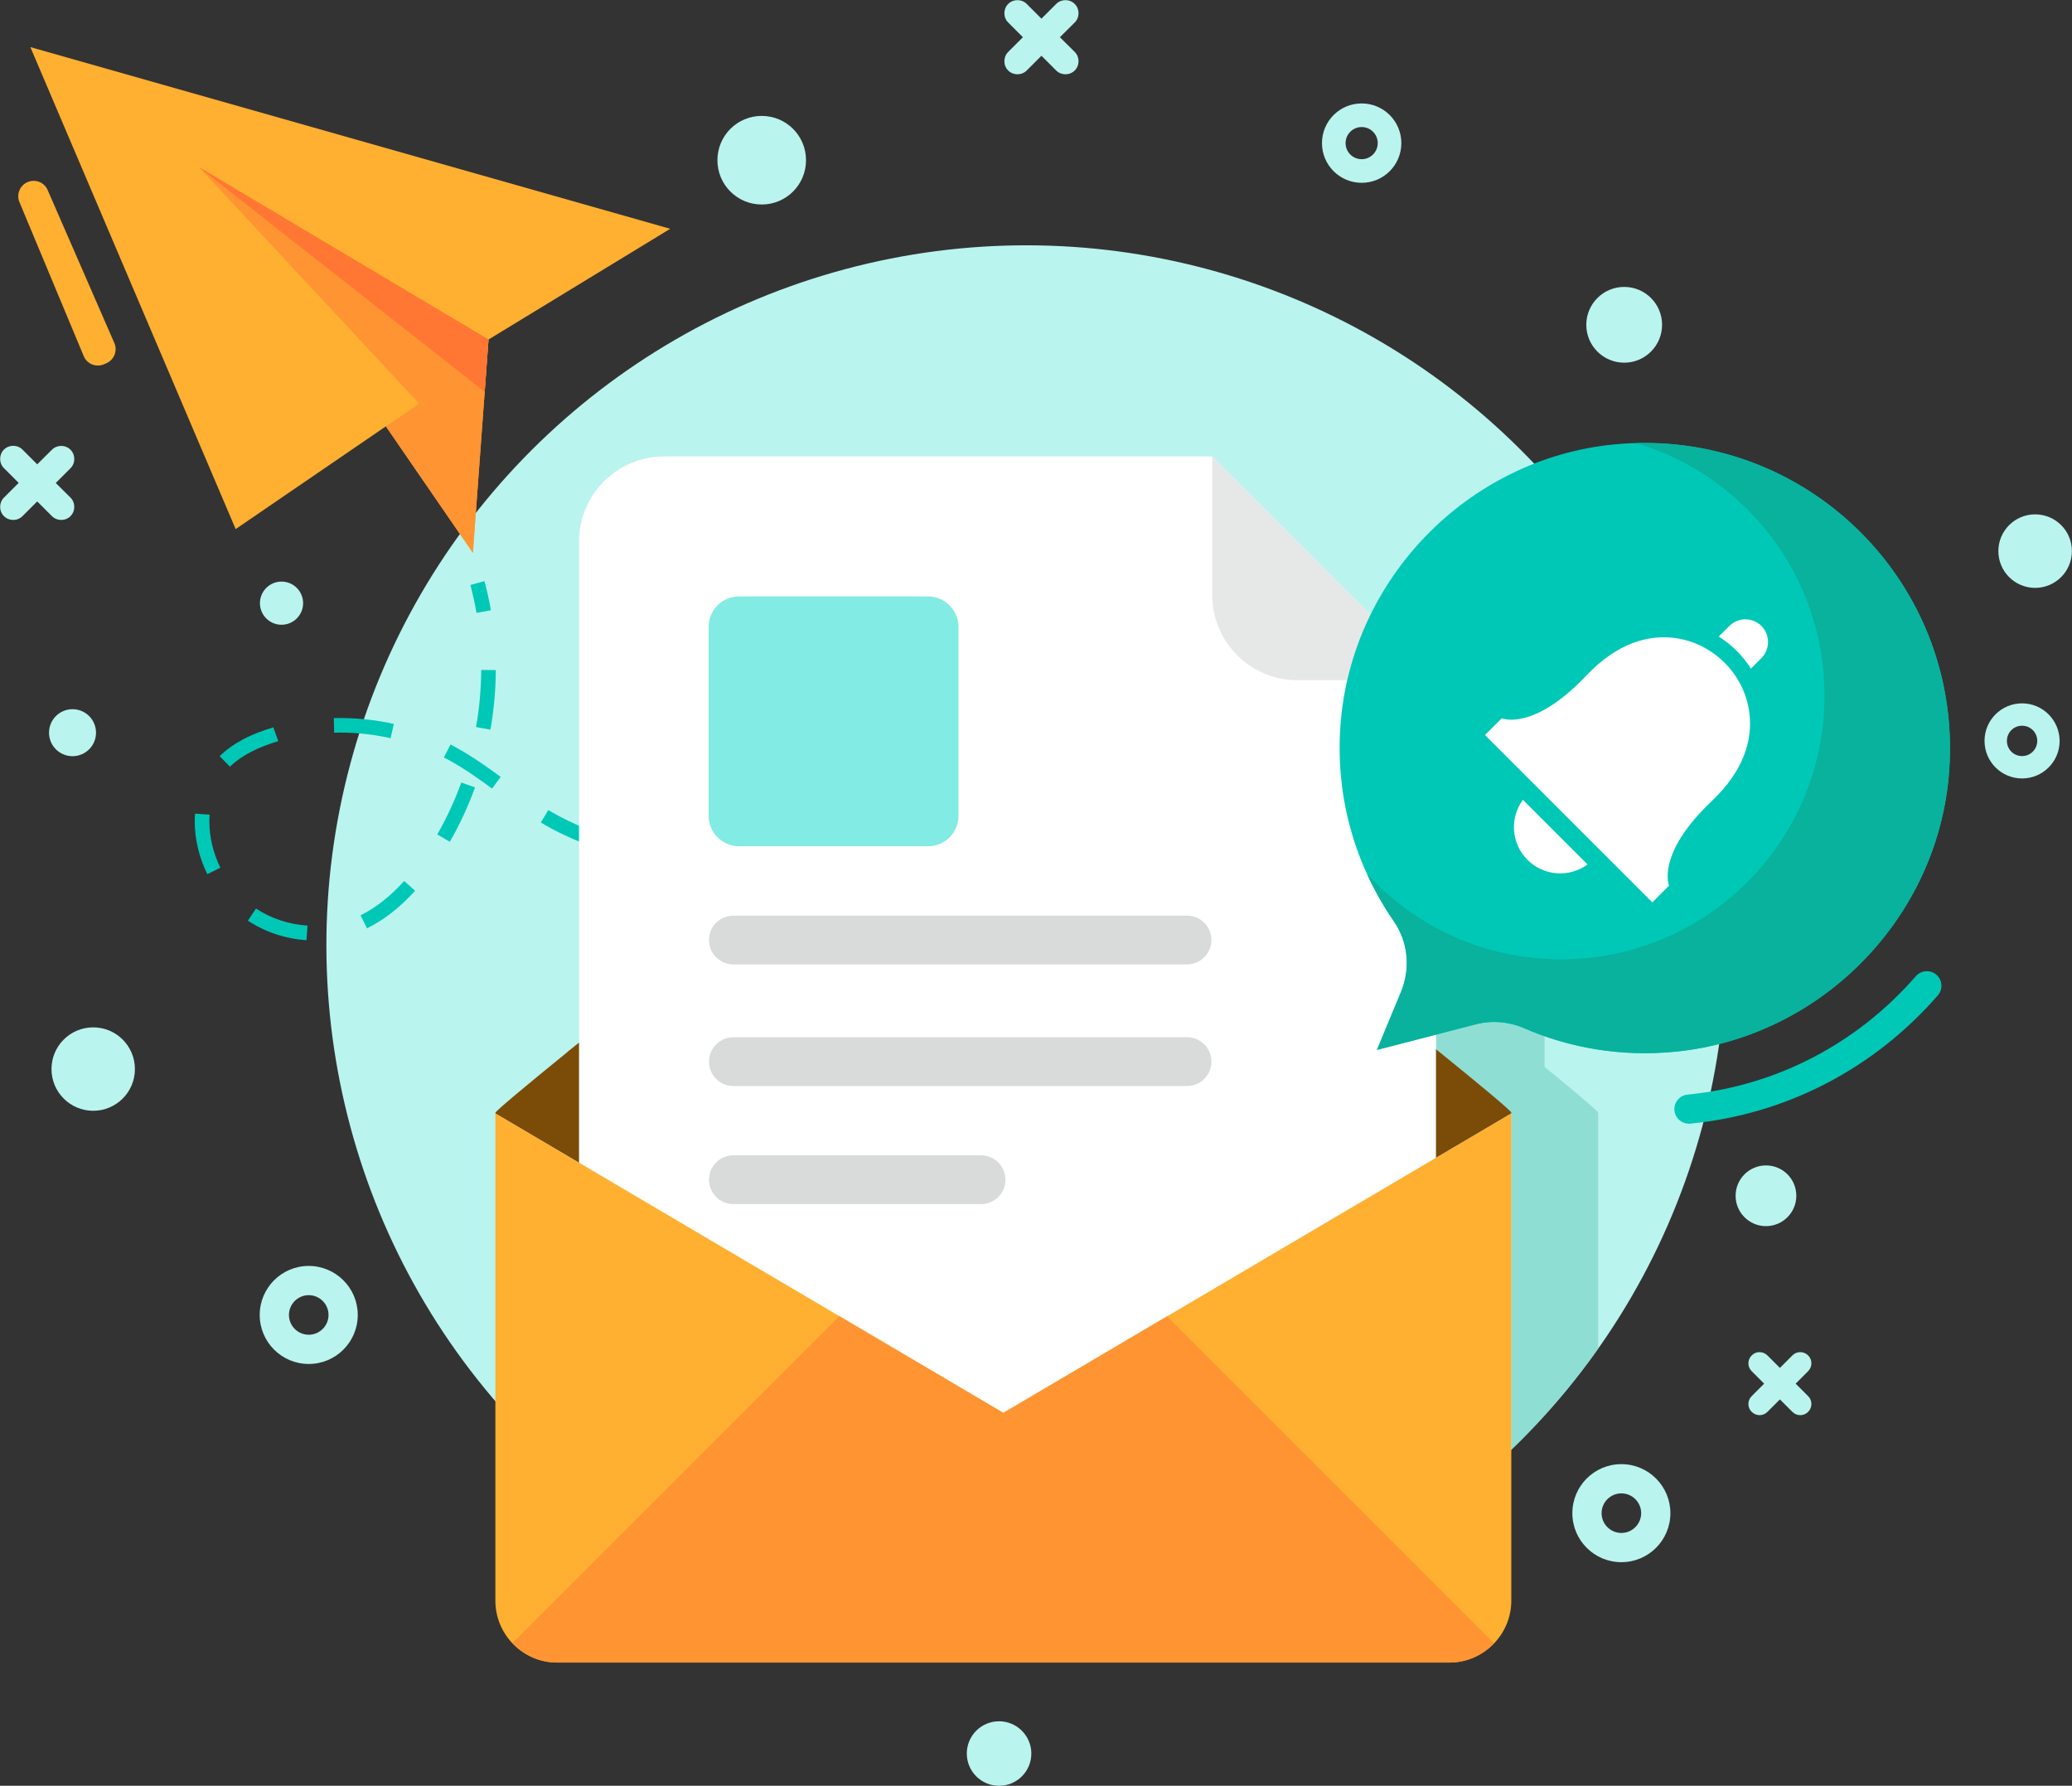 <?xml version="1.0" encoding="utf-8"?>
<!-- Generator: Adobe Illustrator 24.0.2, SVG Export Plug-In . SVG Version: 6.00 Build 0)  -->
<svg version="1.1" xmlns="http://www.w3.org/2000/svg" xmlns:xlink="http://www.w3.org/1999/xlink" x="0px" y="0px"
	 viewBox="0 0 184.29 158.84" style="enable-background:new 0 0 184.29 158.84;" xml:space="preserve">
<rect x="0" y="0" width="184.29" height="158.84" fill="#333333" stroke="none"/>
<style type="text/css">
	.st0{fill:#BAF4EE;}
	.st1{opacity:0.73;fill:#7FD6CB;}
	.st2{fill:#FFB031;}
	.st3{fill:#FF9433;}
	.st4{fill:#FF7733;}
	.st5{fill:#00C8B7;}
	.st6{fill:#7A4C08;}
	.st7{fill:#FFFFFF;}
	.st8{fill:#E6E8E8;}
	.st9{fill:#82EBE3;}
	.st10{fill:#D9DBDB;}
	.st11{fill:#08B29D;}
</style>
<g id="BACKGROUND">
</g>
<g id="OBJECTS">
</g>
<g id="DESIGNED_BY_FREEPIK">
	<g>
		<g>
			<g>
				<g>
					
						<ellipse transform="matrix(0.707 -0.707 0.707 0.707 -32.705 89.183)" class="st0" cx="91.3" cy="84.07" rx="62.26" ry="62.26"/>
					<path class="st1" d="M142.15,99.03v20.93c-2.29,3.24-4.87,6.24-7.73,8.99V99.03h-0.01v-0.07c-0.04-0.15-3.79-3.27-6.68-5.63
						v-1.31l3.49-0.9c1.44-0.37,2.95-0.25,4.29,0.33c0.61,0.26,1.24,0.51,1.87,0.71v2.73c2.89,2.37,4.72,3.91,4.75,4.06v0.07H142.15
						z"/>
				</g>
				<g>
					<g>
						<polygon class="st2" points="2.7,4.19 20.96,47.06 34.32,37.92 42.06,49.17 43.45,30.2 59.61,20.35 						"/>
						<polygon class="st3" points="37.28,35.9 20.96,47.06 34.32,37.92 42.06,49.17 43.45,30.2 17.7,14.87 						"/>
						<polygon class="st4" points="43.11,34.85 17.7,14.87 43.45,30.2 						"/>
					</g>
					<g>
						<path class="st5" d="M42.38,54.51c-0.14-0.84-0.33-1.67-0.54-2.48l1.25-0.34c0.23,0.85,0.42,1.72,0.57,2.59L42.38,54.51z"/>
						<path class="st5" d="M27.26,83.63c-1.88-0.13-3.68-0.73-5.21-1.74l0.72-1.08c1.34,0.89,2.92,1.41,4.58,1.52L27.26,83.63z
							 M32.64,82.57l-0.57-1.16c1.35-0.66,2.65-1.69,3.88-3.05l0.97,0.87C35.58,80.71,34.14,81.84,32.64,82.57z M18.44,77.75
							c-0.73-1.48-1.12-3.11-1.12-4.71c0-0.13,0-0.26,0.01-0.39l0.02-0.28l1.29,0.09l-0.01,0.24c0,0.12-0.01,0.23-0.01,0.34
							c0,1.4,0.34,2.83,0.98,4.14L18.44,77.75z M68.61,77.46l-0.01-1.3c1.69-0.01,3.43-0.08,5.17-0.21l0.1,1.29
							C72.1,77.38,70.33,77.45,68.61,77.46z M63.35,77.29l-0.83-0.06c-1.59-0.13-3.04-0.31-4.42-0.55l0.22-1.28
							c1.34,0.23,2.75,0.41,4.3,0.54l0.81,0.06L63.35,77.29z M79.09,76.7l-0.17-1.29c1.67-0.23,3.39-0.51,5.11-0.84l0.25,1.27
							C82.53,76.18,80.78,76.47,79.09,76.7z M52.96,75.39c-1.52-0.52-2.95-1.15-4.25-1.88c-0.2-0.11-0.41-0.23-0.61-0.35l0.67-1.11
							c0.19,0.11,0.38,0.23,0.57,0.33c1.23,0.69,2.58,1.29,4.03,1.79L52.96,75.39z M40.01,74.87l-1.12-0.65
							c0.84-1.46,1.56-3.02,2.14-4.62l1.22,0.44C41.64,71.72,40.89,73.34,40.01,74.87z M89.4,74.72l-0.31-1.26
							c1.62-0.39,3.31-0.84,5.02-1.33l0.36,1.25C92.74,73.88,91.04,74.33,89.4,74.72z M99.48,71.85l-0.4-1.23
							c1.65-0.53,3.29-1.09,4.92-1.67l0.43,1.22C102.79,70.75,101.14,71.32,99.48,71.85z M43.77,70.14
							c-1.19-0.87-2.47-1.78-3.86-2.54l-0.43-0.23l0.59-1.15c0.15,0.08,0.31,0.16,0.46,0.25c1.46,0.8,2.83,1.77,4,2.63L43.77,70.14z
							 M20.45,68.19l-0.91-0.93c1.14-1.12,2.7-1.96,4.77-2.56l0.44,1.22C22.85,66.49,21.43,67.24,20.45,68.19z M34.74,65.66
							c-1.47-0.33-2.99-0.5-4.49-0.5l-0.53,0.01l-0.03-1.3c1.79-0.04,3.59,0.13,5.34,0.52L34.74,65.66z M43.62,64.9l-1.28-0.23
							c0.3-1.68,0.45-3.38,0.46-5.08l1.3,0.01C44.09,61.37,43.93,63.15,43.62,64.9z"/>
						<path class="st5" d="M109.39,68.34l-0.46-1.21c0.81-0.31,1.61-0.62,2.42-0.93l0.47,1.21
							C111.02,67.72,110.21,68.03,109.39,68.34z"/>
					</g>
					<path class="st5" d="M150.22,99.95c-0.66,0-1.22-0.5-1.29-1.17c-0.07-0.71,0.45-1.35,1.17-1.42c7.84-0.76,15.05-4.5,20.3-10.53
						c0.47-0.54,1.29-0.6,1.83-0.13c0.54,0.47,0.6,1.29,0.13,1.83c-5.69,6.54-13.51,10.59-22.01,11.41
						C150.3,99.94,150.26,99.95,150.22,99.95z"/>
					<g>
						<g>
							<path class="st6" d="M134.42,99.04l-45.18,26.64L44.06,99.04c0-0.02,0-0.05,0.01-0.07c0.04-0.17,2.53-2.25,6.33-5.34
								c0.04-0.03,0.07-0.06,0.1-0.09C62.98,83.4,89.24,62.66,89.24,62.66s26.26,20.74,38.74,30.87c3.86,3.13,6.4,5.25,6.44,5.43
								C134.42,98.98,134.42,99.01,134.42,99.04z"/>
							<g>
								<path class="st7" d="M107.82,40.6H59.07c-4.18,0-7.57,3.39-7.57,7.57v73.7c0,4.18,3.39,7.57,7.57,7.57h61.08
									c4.18,0,7.57-3.39,7.57-7.57V60.5L107.82,40.6z"/>
								<path class="st8" d="M107.82,52.93c0,4.18,3.39,7.57,7.57,7.57h12.33l-19.9-19.91V52.93z"/>
								<path class="st9" d="M82.54,53.05H65.73c-1.49,0-2.7,1.21-2.7,2.7v16.82c0,1.49,1.21,2.7,2.7,2.7h16.82
									c1.49,0,2.7-1.21,2.7-2.7V55.75C85.24,54.26,84.03,53.05,82.54,53.05z"/>
								<path class="st10" d="M105.58,81.44H65.23c-1.2,0-2.17,0.97-2.17,2.17l0,0c0,1.2,0.97,2.17,2.17,2.17h40.35
									c1.2,0,2.17-0.97,2.17-2.17l0,0C107.75,82.41,106.78,81.44,105.58,81.44z"/>
								<path class="st10" d="M105.58,92.26H65.23c-1.2,0-2.17,0.97-2.17,2.17l0,0c0,1.2,0.97,2.17,2.17,2.17h40.35
									c1.2,0,2.17-0.97,2.17-2.17l0,0C107.75,93.23,106.78,92.26,105.58,92.26z"/>
								<path class="st10" d="M87.26,102.76H65.23c-1.2,0-2.17,0.97-2.17,2.17l0,0c0,1.2,0.97,2.17,2.17,2.17h22.03
									c1.2,0,2.17-0.97,2.17-2.17l0,0C89.43,103.74,88.46,102.76,87.26,102.76z"/>
							</g>
							<g>
								<path class="st2" d="M134.42,99.03v43.34c0,3.03-2.48,5.51-5.51,5.51H49.55c-3.03,0-5.49-2.48-5.49-5.51V99.03l45.18,26.64
									L134.42,99.03z"/>
								<path class="st3" d="M132.89,146.16l-29.08-29.08l-14.57,8.59l-14.58-8.6l-29.08,29.08c1,1.06,2.41,1.73,3.97,1.73h79.36
									C130.48,147.88,131.89,147.21,132.89,146.16z"/>
							</g>
						</g>
					</g>
					<g>
						<g>
							<path class="st5" d="M143.55,39.53c-13.01,1.28-23.4,12-24.33,25.03c-0.46,6.49,1.38,12.51,4.76,17.39
								c1.28,1.84,1.48,4.21,0.63,6.27l-2.14,5.16l8.77-2.27c1.43-0.37,2.94-0.25,4.29,0.33c4.06,1.76,8.64,2.57,13.45,2.1
								c12.77-1.24,23.09-11.55,24.33-24.31C174.95,52.11,160.68,37.85,143.55,39.53z"/>
							<g>
								<path class="st7" d="M146.96,80.26l1.49-1.49c0,0-1.18-2.79,3.78-7.5c2.96-2.8,3.62-5.52,3.38-7.74
									c-0.38-3.53-3.27-6.42-6.8-6.8c-2.22-0.24-4.93,0.42-7.74,3.38c-4.71,4.97-7.5,3.78-7.5,3.78l-1.49,1.49L146.96,80.26z"/>
								<path class="st7" d="M135.45,71.14c-1.18,1.61-1.05,3.88,0.41,5.34s3.73,1.59,5.34,0.41L135.45,71.14z"/>
								<path class="st7" d="M156.66,58.54l-0.93,0.93c-0.72-1.15-1.71-2.13-2.86-2.85l0.94-0.94c0.79-0.79,2.07-0.79,2.86,0
									C157.45,56.47,157.45,57.75,156.66,58.54z"/>
							</g>
						</g>
						<path class="st11" d="M145.56,39.42c9.67,2.89,16.72,11.85,16.72,22.46c0,12.95-10.5,23.45-23.45,23.45
							c-6.82,0-12.95-2.93-17.23-7.58c0.68,1.48,1.47,2.89,2.38,4.21c1.28,1.84,1.48,4.21,0.63,6.27l-2.14,5.16l8.77-2.27
							c1.43-0.37,2.94-0.25,4.29,0.33c4.06,1.76,8.64,2.57,13.45,2.1c12.77-1.24,23.09-11.54,24.33-24.31
							C174.89,52.79,161.78,38.99,145.56,39.42z"/>
					</g>
					<path class="st2" d="M4.24,16.91l5.93,13.6c0.3,0.69-0.02,1.5-0.71,1.8l-0.21,0.09c-0.7,0.3-1.51-0.02-1.8-0.72L1.73,17.98
						c-0.3-0.72,0.06-1.54,0.79-1.81l0,0C3.2,15.92,3.96,16.24,4.24,16.91z"/>
				</g>
			</g>
			<g>
				<path class="st0" d="M27.46,112.6c-2.41,0-4.36,1.95-4.36,4.36c0,2.41,1.95,4.36,4.36,4.36s4.36-1.95,4.36-4.36
					C31.82,114.55,29.86,112.6,27.46,112.6z M27.46,118.72c-0.97,0-1.76-0.79-1.76-1.76c0-0.97,0.79-1.76,1.76-1.76
					c0.97,0,1.76,0.79,1.76,1.76C29.22,117.93,28.43,118.72,27.46,118.72z"/>
				<path class="st0" d="M144.21,130.23c-2.41,0-4.36,1.95-4.36,4.36s1.95,4.36,4.36,4.36c2.41,0,4.36-1.95,4.36-4.36
					S146.61,130.23,144.21,130.23z M144.21,136.35c-0.97,0-1.76-0.79-1.76-1.76c0-0.97,0.79-1.76,1.76-1.76
					c0.97,0,1.76,0.79,1.76,1.76C145.97,135.56,145.18,136.35,144.21,136.35z"/>
				<path class="st0" d="M179.85,62.56c-1.84,0-3.34,1.49-3.34,3.34c0,1.84,1.49,3.34,3.34,3.34c1.84,0,3.34-1.49,3.34-3.34
					C183.18,64.06,181.69,62.56,179.85,62.56z M179.85,67.25c-0.75,0-1.35-0.6-1.35-1.35c0-0.75,0.6-1.35,1.35-1.35
					c0.75,0,1.35,0.6,1.35,1.35C181.2,66.65,180.59,67.25,179.85,67.25z"/>
				<path class="st0" d="M121.11,9.2c-1.95,0-3.53,1.58-3.53,3.53c0,1.95,1.58,3.53,3.53,3.53c1.95,0,3.53-1.58,3.53-3.53
					C124.64,10.78,123.06,9.2,121.11,9.2z M121.11,14.16c-0.79,0-1.43-0.64-1.43-1.43c0-0.79,0.64-1.43,1.43-1.43
					c0.79,0,1.43,0.64,1.43,1.43C122.54,13.52,121.9,14.16,121.11,14.16z"/>
				<path class="st0" d="M8.29,91.38c-2.05,0-3.71,1.66-3.71,3.71c0,2.05,1.66,3.71,3.71,3.71c2.05,0,3.71-1.66,3.71-3.71
					C12,93.04,10.34,91.38,8.29,91.38z"/>
				<path class="st0" d="M157.07,103.66c-1.49,0-2.7,1.21-2.7,2.7c0,1.49,1.21,2.7,2.7,2.7c1.49,0,2.7-1.21,2.7-2.7
					C159.77,104.86,158.56,103.66,157.07,103.66z"/>
				<path class="st0" d="M67.75,10.31c-2.18,0-3.94,1.76-3.94,3.94s1.76,3.94,3.94,3.94c2.18,0,3.94-1.76,3.94-3.94
					S69.93,10.31,67.75,10.31z"/>
				<path class="st0" d="M88.86,153.1c-1.59,0-2.87,1.29-2.87,2.87c0,1.59,1.29,2.87,2.87,2.87c1.59,0,2.87-1.29,2.87-2.87
					C91.73,154.39,90.44,153.1,88.86,153.1z"/>
				<path class="st0" d="M144.46,25.52c-1.86,0-3.37,1.51-3.37,3.37c0,1.86,1.51,3.37,3.37,3.37c1.86,0,3.37-1.51,3.37-3.37
					C147.83,27.02,146.32,25.52,144.46,25.52z"/>
				<circle class="st0" cx="25.04" cy="53.65" r="1.92"/>
				<path class="st0" d="M181.01,45.75c-1.81,0-3.27,1.47-3.27,3.27c0,1.81,1.47,3.27,3.27,3.27c1.81,0,3.27-1.47,3.27-3.27
					C184.29,47.22,182.82,45.75,181.01,45.75z"/>
				<circle class="st0" cx="6.45" cy="65.17" r="2.09"/>
				<path class="st0" d="M94.27,3.31L95.59,2c0.45-0.45,0.45-1.2,0-1.65c-0.45-0.45-1.2-0.45-1.65,0l-1.31,1.31l-1.31-1.31
					c-0.45-0.45-1.2-0.45-1.65,0c-0.45,0.45-0.45,1.2,0,1.65l1.31,1.31l-1.31,1.31c-0.45,0.45-0.45,1.2,0,1.65
					c0.45,0.45,1.2,0.45,1.65,0l1.31-1.31l1.31,1.31c0.45,0.45,1.2,0.45,1.65,0c0.45-0.45,0.45-1.2,0-1.65L94.27,3.31z"/>
				<path class="st0" d="M4.96,42.96l1.31-1.31c0.45-0.45,0.45-1.2,0-1.65c-0.45-0.45-1.2-0.45-1.65,0L3.31,41.3L2,39.99
					c-0.45-0.45-1.2-0.45-1.65,0c-0.45,0.45-0.45,1.2,0,1.65l1.31,1.31l-1.31,1.31c-0.45,0.45-0.45,1.2,0,1.65
					c0.45,0.45,1.2,0.45,1.65,0l1.31-1.31l1.31,1.31c0.45,0.45,1.2,0.45,1.65,0c0.45-0.45,0.45-1.2,0-1.65L4.96,42.96z"/>
				<path class="st0" d="M159.71,123.07l1.11-1.11c0.39-0.39,0.39-1.02,0-1.4c-0.39-0.39-1.02-0.39-1.4,0l-1.11,1.11l-1.11-1.11
					c-0.39-0.39-1.02-0.39-1.4,0c-0.39,0.39-0.39,1.02,0,1.4l1.11,1.11l-1.11,1.11c-0.39,0.39-0.39,1.02,0,1.4
					c0.39,0.39,1.02,0.39,1.4,0l1.11-1.11l1.11,1.11c0.39,0.39,1.02,0.39,1.4,0c0.39-0.39,0.39-1.02,0-1.4L159.71,123.07z"/>
			</g>
		</g>
	</g>
</g>
</svg>
